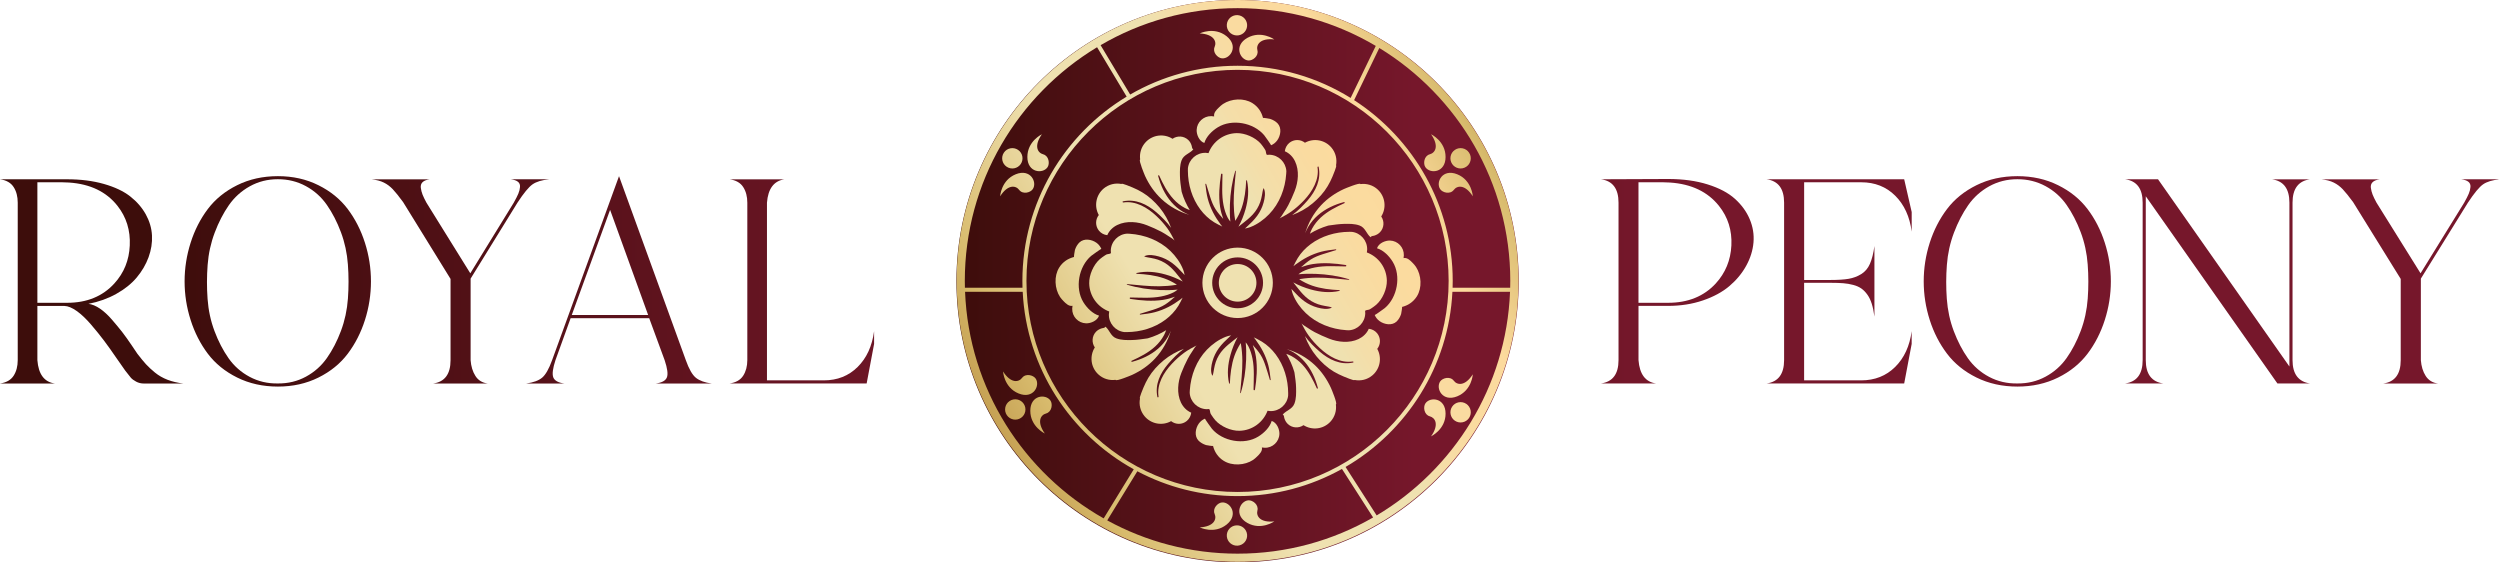 <svg width="369" height="83" viewBox="0 0 369 83" fill="none" xmlns="http://www.w3.org/2000/svg">
<g clip-path="url(#clip0_142_649)">
<path d="M182.666 83C159.746 83 141.167 64.419 141.167 41.499C141.167 18.58 159.746 0 182.666 0C205.586 0 224.165 18.58 224.165 41.499C224.167 64.419 205.586 83 182.666 83Z" fill="url(#paint0_linear_142_649)"/>
<path d="M175.331 25.198C175.34 27.231 175.943 29.285 177.17 30.92C177.729 31.665 178.416 32.317 179.209 32.807C179.605 33.052 180.01 33.244 180.414 33.441C180.318 33.328 180.226 33.215 180.149 33.11C179.738 32.557 179.358 31.962 179.043 31.348C178.713 30.706 178.454 30.034 178.267 29.337C178.079 28.638 178.005 27.91 177.913 27.194C177.904 27.118 178.009 27.087 178.032 27.165C178.215 27.805 178.417 28.437 178.62 29.07C178.819 29.695 179.057 30.325 179.413 30.878C179.742 31.388 180.143 31.861 180.552 32.312C180.344 31.737 180.178 31.153 180.086 30.546C179.847 28.956 179.98 27.307 180.228 25.728C180.248 25.597 180.44 25.595 180.438 25.734C180.426 27.256 180.296 28.779 180.593 30.287C180.718 30.92 180.907 31.552 181.207 32.126C181.318 32.34 181.457 32.527 181.6 32.707C181.598 32.697 181.598 32.687 181.597 32.678C181.516 31.846 181.503 31.009 181.535 30.174C181.598 28.498 181.841 26.836 182.329 25.231C182.345 25.184 182.421 25.195 182.416 25.245C182.273 26.832 182.075 28.42 182.093 30.016C182.103 30.826 182.165 31.631 182.299 32.431C182.308 32.486 182.323 32.539 182.332 32.594C182.716 31.989 183.041 31.347 183.271 30.684C183.712 29.408 183.875 28.007 183.934 26.664C183.938 26.596 184.04 26.583 184.055 26.652C184.371 28.074 184.23 29.465 183.845 30.863C183.592 31.778 183.243 32.644 182.794 33.46C182.984 33.311 183.173 33.163 183.363 33.016C183.899 32.6 184.432 32.175 184.895 31.676C185.395 31.137 185.777 30.499 186.018 29.804C186.132 29.477 186.2 29.143 186.267 28.804C186.331 28.479 186.365 28.135 186.474 27.825C186.485 27.796 186.531 27.785 186.546 27.817C186.835 28.441 186.68 29.258 186.506 29.894C186.315 30.598 185.989 31.268 185.558 31.855C185.118 32.455 184.582 32.976 184.033 33.477C183.939 33.562 183.846 33.648 183.752 33.733C184.027 33.684 184.295 33.62 184.548 33.521C185.594 33.11 186.549 32.423 187.326 31.618C188.865 30.019 189.704 27.831 189.847 25.633C189.852 25.581 189.864 25.315 189.866 25.263C189.794 23.946 188.716 22.878 187.373 22.837C187.24 22.833 187.108 22.842 186.977 22.86C186.889 22.714 186.858 22.556 186.837 22.381C186.817 22.219 186.724 22.079 186.634 21.945C186.464 21.694 186.293 21.441 186.094 21.212C185.273 20.277 183.759 19.623 182.524 19.65C180.612 19.693 179.007 20.914 178.376 22.603C178.244 22.577 178.11 22.56 177.971 22.556C176.628 22.516 175.486 23.515 175.337 24.828C175.332 24.879 175.329 25.147 175.331 25.198Z" fill="url(#paint1_linear_142_649)"/>
<path d="M177.761 21.101C178.04 20.148 178.912 19.298 179.756 18.785C181.831 17.509 185.02 18.089 186.589 19.952C186.691 20.069 187.615 21.374 187.615 21.439C187.974 21.293 188.29 21.036 188.517 20.721C189.03 20.009 189.206 18.887 188.576 18.213C188.276 17.897 187.872 17.678 187.461 17.546C187.373 17.517 186.414 17.363 186.42 17.406C186.31 16.981 186.141 16.577 185.891 16.21C185.62 15.814 185.268 15.478 184.857 15.22C183.596 14.428 181.742 14.538 180.51 15.353C180.29 15.499 180.099 15.683 179.908 15.866C179.549 16.203 179.101 16.658 179.212 17.186C179.074 17.171 178.934 17.15 178.795 17.142C177.636 17.113 176.662 18.03 176.625 19.187C176.604 19.906 177.029 20.867 177.761 21.101Z" fill="url(#paint2_linear_142_649)"/>
<path d="M190.134 58.035C190.125 56.002 189.522 53.948 188.294 52.313C187.735 51.568 187.049 50.916 186.255 50.426C185.859 50.181 185.454 49.989 185.051 49.792C185.147 49.905 185.238 50.018 185.316 50.123C185.727 50.676 186.106 51.271 186.421 51.885C186.752 52.527 187.01 53.199 187.198 53.896C187.385 54.595 187.46 55.323 187.551 56.039C187.56 56.115 187.455 56.145 187.432 56.068C187.25 55.428 187.047 54.796 186.844 54.163C186.645 53.538 186.407 52.908 186.051 52.355C185.722 51.845 185.323 51.371 184.912 50.921C185.121 51.496 185.287 52.08 185.378 52.687C185.617 54.277 185.485 55.926 185.236 57.505C185.217 57.636 185.025 57.638 185.026 57.499C185.038 55.977 185.168 54.454 184.871 52.946C184.746 52.313 184.557 51.681 184.257 51.106C184.146 50.893 184.008 50.706 183.864 50.526C183.866 50.535 183.866 50.546 183.867 50.555C183.948 51.387 183.962 52.224 183.93 53.059C183.866 54.735 183.624 56.397 183.135 58.002C183.121 58.049 183.044 58.038 183.048 57.988C183.191 56.401 183.389 54.813 183.371 53.217C183.362 52.407 183.298 51.602 183.165 50.802C183.156 50.747 183.141 50.694 183.132 50.639C182.748 51.244 182.424 51.886 182.194 52.549C181.752 53.825 181.589 55.226 181.53 56.569C181.527 56.637 181.425 56.65 181.41 56.581C181.093 55.159 181.235 53.768 181.62 52.37C181.873 51.455 182.221 50.589 182.67 49.773C182.48 49.922 182.291 50.069 182.101 50.217C181.565 50.633 181.032 51.058 180.569 51.557C180.07 52.096 179.687 52.734 179.447 53.429C179.333 53.756 179.264 54.09 179.197 54.429C179.133 54.754 179.1 55.098 178.99 55.408C178.979 55.437 178.934 55.448 178.918 55.416C178.629 54.792 178.784 53.975 178.958 53.339C179.15 52.635 179.476 51.965 179.907 51.378C180.347 50.778 180.883 50.257 181.431 49.756C181.525 49.671 181.618 49.585 181.713 49.5C181.437 49.549 181.169 49.613 180.916 49.712C179.872 50.123 178.915 50.81 178.139 51.615C176.599 53.214 175.76 55.402 175.617 57.6C175.612 57.651 175.6 57.918 175.599 57.97C175.67 59.287 176.748 60.355 178.091 60.396C178.224 60.4 178.356 60.391 178.487 60.373C178.576 60.519 178.606 60.677 178.627 60.852C178.646 61.014 178.74 61.154 178.83 61.288C179.001 61.539 179.171 61.792 179.371 62.02C180.191 62.955 181.705 63.61 182.94 63.583C184.853 63.54 186.458 62.319 187.088 60.63C187.221 60.656 187.355 60.673 187.493 60.677C188.836 60.717 189.978 59.718 190.128 58.405C190.132 58.355 190.135 58.087 190.134 58.035Z" fill="url(#paint3_linear_142_649)"/>
<path d="M176.698 50.948C176.69 50.948 176.683 50.948 176.683 50.948C176.675 50.956 176.668 50.956 176.662 50.963C176.677 50.956 176.69 50.948 176.698 50.948Z" fill="url(#paint4_linear_142_649)"/>
<path d="M202.404 45.518C202.656 45.347 202.908 45.177 203.137 44.977C204.072 44.157 204.727 42.644 204.699 41.408C204.657 39.495 203.435 37.89 201.747 37.26C201.772 37.127 201.791 36.993 201.794 36.855C201.833 35.512 200.833 34.37 199.522 34.22C199.47 34.219 199.202 34.216 199.152 34.217C197.119 34.226 195.065 34.829 193.429 36.057C192.684 36.616 192.033 37.302 191.542 38.096C191.297 38.492 191.105 38.897 190.909 39.3C191.022 39.204 191.134 39.113 191.239 39.035C191.792 38.624 192.387 38.245 193 37.93C193.642 37.599 194.314 37.34 195.013 37.153C195.712 36.966 196.44 36.891 197.155 36.8C197.231 36.791 197.262 36.896 197.184 36.919C196.545 37.101 195.913 37.304 195.279 37.507C194.656 37.708 194.024 37.944 193.472 38.3C192.962 38.629 192.486 39.028 192.037 39.439C192.613 39.23 193.196 39.064 193.804 38.973C195.393 38.734 197.041 38.866 198.622 39.114C198.753 39.134 198.756 39.326 198.616 39.325C197.093 39.312 195.57 39.183 194.063 39.48C193.429 39.605 192.797 39.794 192.223 40.094C192.01 40.205 191.823 40.343 191.643 40.487C191.652 40.485 191.663 40.485 191.672 40.483C192.503 40.403 193.341 40.389 194.175 40.421C195.852 40.485 197.513 40.727 199.118 41.216C199.165 41.23 199.155 41.307 199.105 41.303C197.518 41.16 195.929 40.962 194.334 40.98C193.523 40.989 192.718 41.053 191.918 41.185C191.864 41.195 191.81 41.21 191.756 41.219C192.36 41.603 193.003 41.927 193.665 42.157C194.941 42.599 196.342 42.762 197.685 42.821C197.754 42.824 197.766 42.926 197.697 42.941C196.275 43.258 194.885 43.116 193.487 42.731C192.572 42.478 191.705 42.13 190.889 41.68C191.038 41.871 191.186 42.06 191.334 42.25C191.749 42.786 192.174 43.319 192.674 43.782C193.213 44.281 193.851 44.662 194.545 44.904C194.873 45.018 195.206 45.087 195.546 45.154C195.87 45.218 196.214 45.251 196.525 45.361C196.554 45.372 196.564 45.417 196.533 45.433C195.908 45.722 195.092 45.567 194.455 45.393C193.752 45.201 193.082 44.875 192.494 44.444C191.894 44.004 191.373 43.468 190.872 42.92C190.787 42.826 190.702 42.733 190.616 42.638C190.665 42.914 190.729 43.182 190.828 43.435C191.239 44.481 191.926 45.436 192.732 46.212C194.331 47.752 196.519 48.591 198.716 48.734C198.766 48.739 199.034 48.751 199.086 48.752C200.403 48.682 201.471 47.603 201.512 46.26C201.517 46.127 201.507 45.995 201.489 45.864C201.635 45.775 201.794 45.745 201.969 45.724C202.129 45.701 202.27 45.608 202.404 45.518Z" fill="url(#paint5_linear_142_649)"/>
<path d="M192.637 34.43C192.77 34.094 192.923 33.771 193.106 33.462C193.481 32.831 193.964 32.259 194.521 31.776C195.628 30.815 196.962 30.2 198.371 29.826C198.466 29.804 198.524 29.943 198.436 29.987C197.204 30.544 195.951 31.175 194.953 32.099C194.433 32.583 194 33.133 193.664 33.748C193.531 33.99 193.437 34.24 193.341 34.496C194.154 33.998 195.057 33.587 196.032 33.3C196.091 33.293 196.149 33.279 196.201 33.272C196.927 33.17 197.644 33.066 198.378 33.045C199.141 33.029 199.954 33.016 200.681 33.287C201.53 33.61 201.663 34.475 202.293 35.017C202.433 34.797 202.616 34.848 202.835 34.782C203.166 34.68 203.458 34.519 203.7 34.261C204.309 33.616 204.354 32.649 203.869 31.951C204.661 30.712 204.485 29.041 203.371 27.992C202.653 27.317 201.707 27.054 200.805 27.171L200.798 27.156C200.659 26.937 198.605 27.794 198.371 27.896C197.102 28.482 195.958 29.267 194.998 30.287C193.855 31.505 193.093 32.927 192.637 34.43Z" fill="url(#paint6_linear_142_649)"/>
<path d="M171.009 37.844C171.712 38.036 172.383 38.362 172.97 38.793C173.57 39.233 174.091 39.769 174.592 40.318C174.677 40.412 174.763 40.505 174.848 40.599C174.799 40.324 174.735 40.056 174.636 39.803C174.225 38.758 173.538 37.802 172.733 37.025C171.134 35.486 168.946 34.647 166.748 34.504C166.698 34.499 166.43 34.487 166.378 34.485C165.061 34.555 163.993 35.635 163.952 36.978C163.948 37.111 163.957 37.243 163.975 37.374C163.829 37.462 163.671 37.493 163.495 37.514C163.334 37.534 163.194 37.627 163.06 37.717C162.809 37.887 162.556 38.058 162.328 38.257C161.393 39.078 160.738 40.59 160.765 41.827C160.808 43.739 162.029 45.344 163.718 45.975C163.692 46.107 163.674 46.241 163.671 46.38C163.631 47.723 164.631 48.865 165.943 49.014C165.994 49.016 166.262 49.019 166.313 49.017C168.346 49.008 170.4 48.405 172.035 47.178C172.78 46.619 173.432 45.932 173.922 45.139C174.167 44.743 174.359 44.338 174.556 43.934C174.443 44.03 174.33 44.121 174.225 44.199C173.672 44.61 173.077 44.989 172.463 45.305C171.821 45.635 171.149 45.894 170.452 46.081C169.753 46.269 169.025 46.343 168.309 46.435C168.233 46.444 168.202 46.339 168.28 46.316C168.92 46.133 169.552 45.931 170.185 45.728C170.808 45.527 171.44 45.291 171.993 44.935C172.503 44.606 172.976 44.207 173.427 43.796C172.852 44.004 172.268 44.17 171.661 44.262C170.071 44.501 168.423 44.368 166.843 44.12C166.712 44.1 166.71 43.908 166.849 43.91C168.371 43.922 169.894 44.051 171.402 43.755C172.035 43.63 172.667 43.441 173.241 43.141C173.455 43.03 173.642 42.891 173.822 42.748C173.812 42.749 173.802 42.749 173.793 42.751C172.961 42.832 172.124 42.845 171.289 42.813C169.613 42.749 167.951 42.507 166.346 42.019C166.299 42.005 166.31 41.927 166.36 41.932C167.947 42.075 169.535 42.273 171.131 42.255C171.941 42.245 172.746 42.181 173.546 42.049C173.601 42.04 173.654 42.025 173.709 42.016C173.104 41.632 172.462 41.307 171.799 41.077C170.523 40.636 169.122 40.473 167.779 40.413C167.711 40.41 167.698 40.308 167.767 40.293C169.189 39.976 170.58 40.118 171.977 40.503C172.893 40.756 173.759 41.105 174.575 41.554C174.426 41.364 174.278 41.175 174.131 40.984C173.715 40.449 173.29 39.916 172.791 39.453C172.252 38.953 171.614 38.572 170.919 38.33C170.592 38.216 170.258 38.148 169.919 38.081C169.594 38.017 169.25 37.983 168.939 37.873C168.911 37.863 168.9 37.817 168.932 37.802C169.556 37.516 170.372 37.669 171.009 37.844Z" fill="url(#paint7_linear_142_649)"/>
<path d="M162.218 46.587C161.265 46.308 160.415 45.436 159.902 44.6C158.626 42.518 159.206 39.328 161.068 37.759C161.185 37.663 162.49 36.733 162.556 36.733C162.402 36.373 162.152 36.058 161.837 35.831C161.118 35.318 160.004 35.142 159.329 35.78C159.014 36.074 158.795 36.475 158.662 36.887C158.633 36.975 158.479 37.942 158.524 37.928C158.099 38.045 157.695 38.207 157.328 38.457C156.932 38.728 156.588 39.08 156.338 39.491C155.546 40.752 155.656 42.606 156.463 43.838C156.609 44.057 156.794 44.255 156.976 44.447C157.32 44.799 157.776 45.247 158.303 45.137C158.287 45.277 158.266 45.416 158.259 45.554C158.222 46.721 159.139 47.688 160.304 47.724C161.022 47.744 161.983 47.319 162.218 46.587Z" fill="url(#paint8_linear_142_649)"/>
<path d="M182.674 36.549C179.803 36.549 177.476 38.875 177.476 41.746C177.476 44.616 179.803 46.943 182.674 46.943C185.544 46.943 187.871 44.616 187.871 41.746C187.871 38.875 185.544 36.549 182.674 36.549ZM182.674 45.497C180.601 45.497 178.921 43.817 178.921 41.744C178.921 39.672 180.601 37.992 182.674 37.992C184.746 37.992 186.426 39.672 186.426 41.744C186.426 43.817 184.746 45.497 182.674 45.497Z" fill="url(#paint9_linear_142_649)"/>
<path d="M182.674 44.522C184.207 44.522 185.45 43.279 185.45 41.746C185.45 40.213 184.207 38.97 182.674 38.97C181.14 38.97 179.898 40.213 179.898 41.746C179.898 43.279 181.14 44.522 182.674 44.522Z" fill="url(#paint10_linear_142_649)"/>
<path d="M182.666 0C159.806 0 141.205 18.601 141.205 41.461C141.205 64.321 159.806 82.922 182.666 82.922C205.526 82.922 224.127 64.321 224.127 41.461C224.127 18.601 205.528 0 182.666 0ZM222.918 41.461C222.918 41.798 222.91 42.128 222.903 42.466V42.468H214.406V42.466C214.413 42.128 214.421 41.799 214.421 41.461C214.421 30.287 208.614 20.441 199.867 14.78L203.585 7.083C215.168 14.157 222.918 26.923 222.918 41.461ZM182.666 72.615C165.487 72.615 151.505 58.64 151.505 41.461C151.505 24.282 165.487 10.308 182.666 10.308C199.845 10.308 213.819 24.282 213.819 41.461C213.819 58.64 199.845 72.615 182.666 72.615ZM182.666 1.203C190.1 1.203 197.081 3.234 203.064 6.775L199.353 14.457C194.5 11.444 188.781 9.706 182.666 9.706C176.896 9.706 171.486 11.254 166.815 13.952C166.814 13.952 166.814 13.953 166.812 13.953L162.446 6.664H162.454C168.399 3.189 175.299 1.203 182.666 1.203ZM161.925 6.973C161.927 6.973 161.927 6.971 161.929 6.971L166.294 14.261C157.078 19.825 150.905 29.937 150.905 41.461C150.905 41.798 150.913 42.128 150.92 42.466V42.468H142.421V42.466C142.414 42.128 142.406 41.799 142.406 41.461C142.408 26.848 150.238 14.027 161.925 6.973ZM142.444 43.069H150.949C151.513 54.346 157.995 64.091 167.345 69.266L162.902 76.514C151.118 69.846 143.009 57.416 142.444 43.069ZM163.427 76.81L167.872 69.56C172.293 71.897 177.327 73.224 182.666 73.224C188.256 73.224 193.508 71.763 198.075 69.216L202.671 76.379C196.773 79.772 189.945 81.721 182.666 81.721C175.699 81.721 169.147 79.935 163.427 76.81ZM203.195 76.077L198.604 68.922C207.618 63.665 213.825 54.097 214.377 43.069H222.881C222.329 57.103 214.561 69.308 203.195 76.077Z" fill="url(#paint11_linear_142_649)"/>
<path d="M187.703 62.13C187.425 63.083 186.552 63.933 185.708 64.446C183.633 65.722 180.444 65.15 178.876 63.28C178.774 63.163 177.849 61.858 177.849 61.792C177.49 61.946 177.175 62.196 176.948 62.511C176.435 63.23 176.258 64.35 176.89 65.025C177.19 65.34 177.594 65.553 178.005 65.692C178.093 65.721 179.052 65.868 179.046 65.824C179.156 66.249 179.325 66.653 179.575 67.02C179.846 67.416 180.197 67.76 180.609 68.01C181.862 68.802 183.724 68.699 184.956 67.885C185.176 67.739 185.367 67.554 185.558 67.372C185.917 67.027 186.365 66.572 186.254 66.045C186.392 66.067 186.532 66.082 186.671 66.089C187.83 66.126 188.804 65.209 188.841 64.044C188.862 63.325 188.437 62.365 187.703 62.13Z" fill="url(#paint12_linear_142_649)"/>
<path d="M174.309 59.416C173.671 58.067 173.832 56.382 174.374 55.025C174.653 54.329 174.961 53.618 175.312 52.957C175.51 52.582 175.73 52.224 175.972 51.871C176.074 51.725 176.397 51.152 176.61 50.991C175.987 51.314 175.378 51.636 174.813 52.046C174.146 52.53 173.523 53.095 172.966 53.695C171.77 54.971 170.715 56.717 171.001 58.542C171.017 58.652 170.855 58.704 170.832 58.594C170.444 56.732 171.25 55.06 172.453 53.666C173.106 52.911 173.882 52.112 174.747 51.481C173.677 51.885 172.651 52.442 171.726 53.211C170.861 53.93 170.077 54.787 169.497 55.756C169.226 56.217 168.984 56.701 168.778 57.199C168.713 57.353 168.132 58.724 168.25 58.812L168.265 58.819C168.088 59.713 168.301 60.674 168.932 61.43C169.906 62.602 171.565 62.881 172.855 62.162C173.522 62.691 174.49 62.704 175.171 62.133C175.551 61.818 175.772 61.37 175.824 60.909C175.151 60.627 174.624 60.07 174.309 59.416Z" fill="url(#paint13_linear_142_649)"/>
<path d="M196.45 57.262C195.864 55.993 195.08 54.842 194.06 53.881C192.843 52.737 191.421 51.975 189.925 51.527C190.256 51.659 190.577 51.813 190.886 51.988C191.524 52.363 192.089 52.846 192.572 53.403C193.533 54.51 194.148 55.852 194.522 57.26C194.551 57.349 194.405 57.406 194.361 57.32C193.811 56.088 193.173 54.834 192.249 53.837C191.772 53.316 191.215 52.884 190.6 52.547C190.358 52.415 190.108 52.32 189.852 52.224C190.35 53.038 190.761 53.947 191.047 54.915C191.055 54.973 191.069 55.032 191.076 55.084C191.178 55.81 191.29 56.528 191.303 57.262C191.318 58.025 191.332 58.838 191.061 59.564C190.738 60.415 189.873 60.554 189.331 61.184C189.551 61.317 189.5 61.5 189.566 61.721C189.668 62.051 189.829 62.343 190.087 62.585C190.732 63.194 191.699 63.239 192.397 62.754C193.644 63.546 195.307 63.37 196.356 62.257C197.03 61.538 197.294 60.592 197.177 59.691L197.192 59.683C197.411 59.541 196.552 57.489 196.45 57.262Z" fill="url(#paint14_linear_142_649)"/>
<path d="M203.254 49.174C202.931 48.793 202.491 48.573 202.03 48.529C201.744 49.203 201.186 49.724 200.534 50.039C199.178 50.685 197.5 50.516 196.143 49.974C195.447 49.695 194.736 49.387 194.067 49.036C193.7 48.838 193.335 48.618 192.989 48.376C192.843 48.274 192.27 47.951 192.101 47.738C192.424 48.353 192.753 48.97 193.164 49.535C193.648 50.202 194.206 50.825 194.813 51.39C196.089 52.585 197.835 53.633 199.66 53.354C199.77 53.333 199.822 53.494 199.712 53.516C197.85 53.904 196.172 53.098 194.778 51.895C194.031 51.25 193.231 50.473 192.601 49.6C192.997 50.671 193.562 51.697 194.331 52.622C195.049 53.487 195.899 54.271 196.868 54.851C197.329 55.122 197.821 55.364 198.319 55.57C198.473 55.635 199.843 56.215 199.924 56.098L199.939 56.083C200.833 56.26 201.794 56.047 202.549 55.416C203.722 54.441 204 52.785 203.282 51.493C203.811 50.825 203.819 49.856 203.254 49.174Z" fill="url(#paint15_linear_142_649)"/>
<path d="M203.247 36.645C204.2 36.923 205.05 37.796 205.563 38.639C206.839 40.721 206.259 43.904 204.398 45.472C204.28 45.574 202.975 46.499 202.91 46.499C203.064 46.866 203.314 47.173 203.629 47.4C204.347 47.913 205.462 48.09 206.137 47.458C206.452 47.158 206.671 46.754 206.804 46.351C206.833 46.255 206.987 45.296 206.944 45.302C207.369 45.192 207.772 45.031 208.139 44.773C208.535 44.502 208.872 44.15 209.129 43.747C209.921 42.486 209.811 40.624 208.997 39.392C208.856 39.172 208.674 38.98 208.491 38.79C208.147 38.431 207.692 37.983 207.165 38.094C207.18 37.954 207.201 37.816 207.209 37.683C207.238 36.517 206.329 35.542 205.164 35.505C204.442 35.486 203.481 35.911 203.247 36.645Z" fill="url(#paint16_linear_142_649)"/>
<path d="M191.149 23.814C191.795 25.17 191.634 26.848 191.09 28.205C190.811 28.901 190.504 29.612 190.152 30.281C189.954 30.655 189.735 31.013 189.493 31.359C189.391 31.513 189.075 32.07 188.862 32.239C189.477 31.916 190.087 31.593 190.651 31.184C191.318 30.7 191.935 30.142 192.499 29.542C193.694 28.259 194.749 26.515 194.463 24.689C194.448 24.587 194.609 24.528 194.632 24.637C195.02 26.5 194.215 28.179 193.012 29.571C192.359 30.319 191.582 31.118 190.717 31.749C191.787 31.353 192.814 30.788 193.738 30.019C194.603 29.3 195.387 28.45 195.96 27.482C196.239 27.02 196.481 26.529 196.686 26.037C196.752 25.875 197.332 24.505 197.215 24.424L197.199 24.409C197.369 23.515 197.163 22.554 196.533 21.799C195.558 20.626 193.9 20.354 192.61 21.066C191.943 20.538 190.974 20.532 190.294 21.095C189.913 21.418 189.692 21.866 189.64 22.327C190.313 22.604 190.842 23.162 191.149 23.814Z" fill="url(#paint17_linear_142_649)"/>
<path d="M169.014 25.977C169.6 27.246 170.385 28.39 171.405 29.35C172.622 30.494 174.044 31.265 175.539 31.711C175.209 31.578 174.888 31.424 174.578 31.242C173.94 30.867 173.375 30.384 172.893 29.827C171.932 28.72 171.317 27.386 170.942 25.977C170.913 25.881 171.059 25.824 171.096 25.912C171.653 27.144 172.291 28.397 173.214 29.395C173.691 29.915 174.248 30.355 174.863 30.684C175.105 30.817 175.355 30.919 175.611 31.007C175.113 30.194 174.702 29.291 174.415 28.316C174.408 28.257 174.394 28.207 174.387 28.147C174.284 27.421 174.173 26.704 174.16 25.97C174.144 25.207 174.131 24.394 174.402 23.667C174.717 22.818 175.59 22.685 176.132 22.055C175.912 21.916 175.963 21.732 175.89 21.513C175.794 21.182 175.634 20.89 175.376 20.648C174.731 20.046 173.764 19.994 173.066 20.486C171.819 19.694 170.156 19.863 169.107 20.978C168.432 21.697 168.169 22.642 168.286 23.544L168.271 23.559C168.055 23.689 168.912 25.741 169.014 25.977Z" fill="url(#paint18_linear_142_649)"/>
<path d="M162.21 34.056C162.533 34.444 162.973 34.665 163.435 34.709C163.721 34.035 164.278 33.506 164.93 33.199C166.279 32.553 167.965 32.714 169.322 33.258C170.018 33.536 170.729 33.844 171.397 34.196C171.764 34.401 172.13 34.613 172.475 34.855C172.622 34.965 173.194 35.28 173.363 35.501C173.04 34.886 172.71 34.269 172.3 33.698C171.816 33.031 171.259 32.414 170.651 31.851C169.375 30.655 167.63 29.6 165.804 29.886C165.694 29.902 165.643 29.74 165.752 29.717C167.615 29.329 169.293 30.135 170.686 31.338C171.434 31.991 172.233 32.767 172.864 33.633C172.46 32.57 171.903 31.543 171.134 30.611C170.415 29.754 169.558 28.962 168.597 28.39C168.135 28.111 167.644 27.869 167.146 27.663C166.992 27.598 165.621 27.017 165.533 27.135L165.525 27.156C164.631 26.979 163.671 27.193 162.915 27.815C161.743 28.798 161.464 30.454 162.183 31.738C161.653 32.407 161.647 33.375 162.21 34.056Z" fill="url(#paint19_linear_142_649)"/>
<path d="M172.827 48.809C172.695 49.139 172.541 49.462 172.358 49.77C171.984 50.408 171.501 50.973 170.943 51.455C169.836 52.416 168.495 53.031 167.094 53.406C166.998 53.435 166.94 53.289 167.028 53.252C168.26 52.695 169.514 52.057 170.511 51.134C171.032 50.657 171.464 50.108 171.801 49.485C171.933 49.243 172.028 48.993 172.124 48.737C171.31 49.243 170.407 49.646 169.433 49.932C169.375 49.948 169.316 49.954 169.264 49.961C168.537 50.063 167.819 50.175 167.086 50.188C166.323 50.204 165.51 50.217 164.784 49.946C163.933 49.631 163.802 48.758 163.171 48.216C163.031 48.436 162.848 48.393 162.629 48.458C162.299 48.56 162.006 48.716 161.764 48.972C161.155 49.617 161.112 50.584 161.595 51.282C160.803 52.529 160.98 54.199 162.093 55.241C162.812 55.916 163.757 56.187 164.659 56.062L164.666 56.077C164.807 56.296 166.859 55.439 167.094 55.337C168.362 54.751 169.506 53.966 170.467 52.946C171.61 51.726 172.372 50.304 172.827 48.809Z" fill="url(#paint20_linear_142_649)"/>
<path d="M148.583 24.611C149.271 25.074 150.205 24.892 150.667 24.205C151.13 23.517 150.949 22.583 150.261 22.12C149.573 21.657 148.639 21.838 148.176 22.527C147.713 23.215 147.894 24.148 148.583 24.611Z" fill="url(#paint21_linear_142_649)"/>
<path d="M154.619 24.678C154.974 24.155 154.823 23.002 153.966 22.773C153.157 22.557 152.559 21.548 153.786 19.815C153.786 19.815 151.637 20.829 151.639 23.172C151.641 25.516 153.923 25.705 154.619 24.678Z" fill="url(#paint22_linear_142_649)"/>
<path d="M150.428 28.027C150.963 28.735 152.088 28.441 152.44 27.914C153.13 26.885 152.094 24.841 149.923 25.722C147.751 26.602 147.62 28.974 147.62 28.974C148.764 27.185 149.924 27.359 150.428 28.027Z" fill="url(#paint23_linear_142_649)"/>
<path d="M216.423 24.611C217.112 24.148 217.294 23.215 216.83 22.527C216.367 21.838 215.434 21.656 214.745 22.12C214.057 22.583 213.874 23.517 214.339 24.205C214.802 24.892 215.735 25.074 216.423 24.611Z" fill="url(#paint24_linear_142_649)"/>
<path d="M213.367 23.171C213.369 20.827 211.22 19.813 211.22 19.813C212.447 21.548 211.85 22.557 211.04 22.772C210.183 23 210.032 24.153 210.388 24.677C211.083 25.705 213.365 25.515 213.367 23.171Z" fill="url(#paint25_linear_142_649)"/>
<path d="M212.568 27.916C212.919 28.441 214.045 28.737 214.579 28.029C215.083 27.36 216.244 27.186 217.389 28.976C217.389 28.976 217.258 26.603 215.086 25.723C212.913 24.843 211.878 26.885 212.568 27.916Z" fill="url(#paint26_linear_142_649)"/>
<path d="M149.015 59.191C148.327 59.654 148.144 60.587 148.609 61.276C149.072 61.964 150.005 62.147 150.693 61.682C151.382 61.219 151.564 60.286 151.1 59.598C150.635 58.909 149.702 58.728 149.015 59.191Z" fill="url(#paint27_linear_142_649)"/>
<path d="M152.071 60.632C152.07 62.975 154.219 63.989 154.219 63.989C152.991 62.255 153.588 61.245 154.398 61.031C155.256 60.802 155.406 59.65 155.05 59.126C154.354 58.098 152.073 58.288 152.071 60.632Z" fill="url(#paint28_linear_142_649)"/>
<path d="M152.871 55.887C152.519 55.361 151.394 55.066 150.859 55.774C150.355 56.442 149.195 56.616 148.05 54.827C148.05 54.827 148.181 57.199 150.352 58.079C152.525 58.96 153.559 56.916 152.871 55.887Z" fill="url(#paint29_linear_142_649)"/>
<path d="M216.423 59.61C215.735 59.147 214.801 59.328 214.339 60.016C213.876 60.705 214.057 61.638 214.745 62.101C215.433 62.564 216.367 62.383 216.83 61.695C217.294 61.006 217.112 60.073 216.423 59.61Z" fill="url(#paint30_linear_142_649)"/>
<path d="M210.388 59.543C210.034 60.067 210.184 61.219 211.04 61.448C211.849 61.664 212.447 62.674 211.22 64.407C211.22 64.407 213.369 63.392 213.367 61.049C213.366 58.707 211.083 58.517 210.388 59.543Z" fill="url(#paint31_linear_142_649)"/>
<path d="M217.387 55.247C216.242 57.036 215.082 56.863 214.578 56.194C214.043 55.486 212.918 55.78 212.566 56.307C211.878 57.336 212.912 59.38 215.083 58.5C217.256 57.618 217.387 55.247 217.387 55.247Z" fill="url(#paint32_linear_142_649)"/>
<path d="M182.456 77.545C181.629 77.612 181.012 78.336 181.079 79.163C181.146 79.989 181.87 80.606 182.696 80.539C183.523 80.472 184.14 79.749 184.073 78.922C184.006 78.097 183.283 77.48 182.456 77.545Z" fill="url(#paint33_linear_142_649)"/>
<path d="M180.365 74.16C179.735 74.209 178.926 75.045 179.281 75.858C179.617 76.626 179.199 77.722 177.079 77.842C177.079 77.842 179.211 78.891 181.043 77.43C182.873 75.968 181.6 74.066 180.365 74.16Z" fill="url(#paint34_linear_142_649)"/>
<path d="M185.594 75.351C185.815 74.492 184.883 73.796 184.253 73.848C183.018 73.951 182.064 76.033 184.107 77.184C186.149 78.334 188.086 76.959 188.086 76.959C185.973 77.177 185.386 76.161 185.594 75.351Z" fill="url(#paint35_linear_142_649)"/>
<path d="M182.456 5.229C181.629 5.162 181.012 4.439 181.079 3.612C181.146 2.785 181.87 2.168 182.696 2.235C183.523 2.302 184.14 3.026 184.073 3.853C184.006 4.68 183.283 5.296 182.456 5.229Z" fill="url(#paint36_linear_142_649)"/>
<path d="M180.365 8.614C179.735 8.566 178.926 7.73 179.281 6.917C179.617 6.149 179.199 5.053 177.079 4.932C177.079 4.932 179.211 3.883 181.043 5.345C182.873 6.807 181.6 8.71 180.365 8.614Z" fill="url(#paint37_linear_142_649)"/>
<path d="M185.594 7.425C185.815 8.284 184.883 8.98 184.253 8.928C183.018 8.825 182.064 6.743 184.107 5.592C186.149 4.442 188.086 5.817 188.086 5.817C185.973 5.598 185.386 6.613 185.594 7.425Z" fill="url(#paint38_linear_142_649)"/>
</g>
<g clip-path="url(#clip1_142_649)">
<path d="M22.871 54.989C22.325 54.541 21.879 54.126 21.533 53.745C21.188 53.364 20.767 52.853 20.275 52.212C20.221 52.132 19.933 51.709 19.417 50.938C18.896 50.172 18.438 49.526 18.038 49.011C17.637 48.496 17.137 47.893 16.538 47.197C15.938 46.502 15.342 45.953 14.75 45.551C14.158 45.149 13.592 44.914 13.058 44.847C14.562 44.554 15.933 44.064 17.167 43.373C18.4 42.685 19.404 41.881 20.175 40.964C20.946 40.046 21.529 39.053 21.925 37.977C22.317 36.9 22.488 35.828 22.433 34.76C22.379 33.691 22.075 32.652 21.525 31.651C20.971 30.65 20.204 29.762 19.225 28.995C18.246 28.224 16.95 27.613 15.338 27.152C13.725 26.691 11.904 26.461 9.879 26.461H0C0.933 26.595 1.604 26.976 2.008 27.605C2.417 28.233 2.617 29.004 2.617 29.913V53.154C2.617 54.063 2.413 54.834 2.008 55.463C1.6 56.091 0.933 56.472 0 56.606H8.096C6.537 56.393 5.675 55.24 5.517 53.158V45.157H9.496C10.029 45.17 10.637 45.417 11.317 45.899C11.996 46.38 12.704 47.051 13.438 47.905C14.171 48.76 14.812 49.556 15.367 50.293C15.921 51.03 16.529 51.885 17.196 52.861C17.863 53.837 18.288 54.445 18.475 54.688C18.85 55.182 19.125 55.534 19.304 55.739C19.483 55.949 19.746 56.145 20.096 56.33C20.442 56.518 20.829 56.61 21.254 56.61H27.071C26.204 56.506 25.425 56.321 24.733 56.057C24.038 55.789 23.421 55.437 22.871 54.989ZM9.917 44.692H5.517V26.905H9.175C9.521 26.905 9.863 26.917 10.196 26.943C13.317 27.156 15.696 28.3 17.333 30.373C18.654 32.045 19.258 33.997 19.154 36.23C19.062 38.408 18.3 40.281 16.875 41.843C15.142 43.741 12.821 44.692 9.917 44.692Z" fill="url(#paint39_linear_142_649)"/>
<path d="M54.754 41.533C54.754 39.59 54.458 37.688 53.863 35.828C53.271 33.968 52.421 32.313 51.325 30.855C50.225 29.397 48.783 28.224 46.996 27.336C45.208 26.444 43.217 26 41.021 26C38.808 26 36.804 26.444 35.013 27.332C33.221 28.22 31.775 29.393 30.675 30.851C29.575 32.309 28.729 33.968 28.138 35.824C27.546 37.684 27.246 39.586 27.246 41.529C27.246 43.473 27.542 45.375 28.138 47.235C28.729 49.095 29.579 50.75 30.675 52.208C31.775 53.665 33.221 54.838 35.013 55.727C36.804 56.615 38.808 57.059 41.021 57.059C43.221 57.059 45.213 56.615 47 55.727C48.788 54.838 50.229 53.665 51.329 52.208C52.429 50.75 53.275 49.091 53.867 47.235C54.458 45.379 54.754 43.477 54.754 41.533ZM51.354 44.068C51.233 45.739 50.892 47.331 50.325 48.84C49.758 50.352 49.067 51.684 48.254 52.84C47.442 53.996 46.408 54.918 45.154 55.597C43.9 56.279 42.521 56.61 41.017 56.598C39.508 56.623 38.125 56.3 36.858 55.626C35.592 54.952 34.55 54.034 33.738 52.878C32.925 51.722 32.233 50.389 31.667 48.886C31.1 47.382 30.758 45.794 30.638 44.122C30.517 42.451 30.521 40.779 30.646 39.108C30.771 37.437 31.121 35.845 31.696 34.324C32.271 32.807 32.963 31.463 33.775 30.294C34.588 29.125 35.621 28.191 36.875 27.495C38.129 26.8 39.508 26.452 41.013 26.452C42.517 26.452 43.9 26.792 45.15 27.475C46.404 28.157 47.438 29.083 48.25 30.252C49.063 31.421 49.754 32.761 50.321 34.274C50.888 35.786 51.229 37.374 51.35 39.045C51.475 40.725 51.475 42.397 51.354 44.068Z" fill="url(#paint40_linear_142_649)"/>
<path d="M78.596 27.215C79.154 26.821 79.983 26.57 81.075 26.461H75.396C75.875 26.528 76.229 26.649 76.454 26.834C76.679 27.014 76.779 27.269 76.754 27.596C76.729 27.923 76.646 28.254 76.504 28.589C76.362 28.924 76.142 29.364 75.833 29.913L69.417 40.34L62.942 29.913C62.688 29.444 62.5 29.05 62.371 28.731C62.246 28.409 62.158 28.078 62.112 27.73C62.067 27.382 62.154 27.102 62.371 26.888C62.592 26.674 62.946 26.532 63.442 26.465H54.825C55.558 26.545 56.167 26.704 56.654 26.947C57.142 27.186 57.579 27.517 57.975 27.931C58.367 28.346 58.879 28.983 59.504 29.837L66.5 41.169V53.163C66.5 55.224 65.642 56.372 63.921 56.61H72C71.188 56.506 70.575 56.129 70.171 55.488C69.763 54.847 69.529 54.072 69.463 53.163V41.123L76.379 29.913C77.296 28.505 78.037 27.609 78.596 27.215Z" fill="url(#paint41_linear_142_649)"/>
<path d="M101.225 53.154C95.758 38.086 92.475 29.037 91.367 26L81.492 53.154C81.025 54.453 80.533 55.312 80.021 55.743C79.508 56.17 78.725 56.46 77.671 56.606H83.287C82.396 56.485 81.854 56.183 81.667 55.706C81.479 55.224 81.588 54.373 81.987 53.158L84.225 46.963H95.821L98.1 53.158C98.513 54.39 98.625 55.24 98.429 55.714C98.237 56.187 97.692 56.485 96.8 56.606H105.038C104.038 56.472 103.267 56.196 102.729 55.773C102.196 55.349 101.692 54.478 101.225 53.154ZM84.392 46.498L90.05 30.977L95.667 46.498H84.392Z" fill="url(#paint42_linear_142_649)"/>
<path d="M109.692 55.458C109.283 56.087 108.617 56.468 107.683 56.602H127.917L129.017 50.767V48.881C128.725 51.089 127.913 52.849 126.588 54.164C125.263 55.479 123.6 56.141 121.6 56.141H113.204V29.913C113.363 27.856 114.225 26.704 115.783 26.465H107.688C108.621 26.599 109.292 26.98 109.696 27.609C110.104 28.237 110.304 29.008 110.304 29.917V53.158C110.3 54.063 110.096 54.83 109.692 55.458Z" fill="url(#paint43_linear_142_649)"/>
</g>
<g clip-path="url(#clip2_142_649)">
<path d="M257.74 39.225C258.355 38.111 258.715 36.963 258.815 35.786C258.916 34.609 258.727 33.465 258.255 32.347C257.782 31.228 257.054 30.231 256.075 29.347C255.096 28.463 253.757 27.755 252.059 27.223C250.361 26.687 248.411 26.419 246.219 26.419C245.056 26.419 243.404 26.427 241.262 26.44C239.12 26.453 237.468 26.461 236.305 26.461C238.032 26.7 238.894 27.852 238.894 29.909V53.15C238.894 55.211 238.032 56.359 236.305 56.598H244.433C242.868 56.384 242.002 55.232 241.843 53.15V45.149H246.219C248.068 45.149 249.775 44.881 251.348 44.344C252.921 43.808 254.226 43.1 255.263 42.221C256.297 41.341 257.125 40.344 257.74 39.225ZM246.215 44.692H241.839V26.905H245.475C245.822 26.905 246.165 26.918 246.499 26.943C249.645 27.156 252.047 28.3 253.707 30.373C255.046 32.045 255.661 33.997 255.552 36.23C255.443 38.408 254.674 40.281 253.243 41.843C251.49 43.741 249.147 44.692 246.215 44.692Z" fill="url(#paint44_linear_142_649)"/>
<path d="M260.744 56.602H281.058L282.162 50.767V48.881C281.869 51.089 281.054 52.849 279.723 54.164C278.393 55.479 276.724 56.141 274.716 56.141H266.287V41.743H270.202C270.926 41.743 271.541 41.764 272.047 41.802C272.557 41.839 273.051 41.927 273.532 42.053C274.013 42.179 274.415 42.359 274.737 42.585C275.059 42.811 275.352 43.113 275.62 43.486C275.887 43.858 276.105 44.311 276.272 44.839C276.439 45.367 276.569 45.999 276.665 46.732V36.31C276.519 37.395 276.297 38.27 276.004 38.936C275.712 39.606 275.281 40.113 274.712 40.461C274.143 40.809 273.524 41.039 272.854 41.152C272.185 41.265 271.302 41.324 270.206 41.324H266.291V26.905H274.72C276.728 26.905 278.397 27.562 279.728 28.882C281.058 30.198 281.874 31.965 282.166 34.186V31.299L281.058 26.461H260.744C262.471 26.7 263.333 27.852 263.333 29.909V53.15C263.333 55.211 262.467 56.363 260.744 56.602Z" fill="url(#paint45_linear_142_649)"/>
<path d="M310.667 35.828C310.073 33.968 309.224 32.313 308.12 30.855C307.015 29.397 305.568 28.224 303.773 27.336C301.979 26.444 299.979 26 297.77 26C295.549 26 293.537 26.444 291.738 27.332C289.939 28.22 288.487 29.393 287.383 30.851C286.279 32.309 285.429 33.968 284.831 35.824C284.237 37.684 283.94 39.586 283.94 41.529C283.94 43.473 284.237 45.375 284.831 47.235C285.425 49.095 286.279 50.75 287.383 52.208C288.487 53.665 289.939 54.838 291.738 55.727C293.537 56.615 295.549 57.059 297.77 57.059C299.979 57.059 301.979 56.615 303.773 55.727C305.568 54.838 307.015 53.665 308.12 52.208C309.224 50.75 310.073 49.091 310.667 47.235C311.261 45.375 311.563 43.473 311.563 41.529C311.563 39.586 311.261 37.684 310.667 35.828ZM308.149 44.068C308.028 45.739 307.685 47.331 307.116 48.84C306.547 50.352 305.852 51.684 305.037 52.84C304.221 53.996 303.183 54.918 301.924 55.597C300.665 56.279 299.28 56.61 297.77 56.598C296.256 56.623 294.867 56.3 293.595 55.626C292.323 54.952 291.282 54.034 290.462 52.878C289.646 51.722 288.952 50.389 288.383 48.886C287.814 47.382 287.471 45.794 287.35 44.122C287.228 42.451 287.232 40.779 287.358 39.108C287.483 37.437 287.835 35.845 288.412 34.324C288.989 32.807 289.684 31.463 290.5 30.294C291.315 29.125 292.353 28.191 293.612 27.495C294.871 26.8 296.256 26.452 297.766 26.452C299.276 26.452 300.661 26.792 301.92 27.475C303.179 28.157 304.217 29.083 305.032 30.252C305.848 31.421 306.543 32.761 307.112 34.274C307.68 35.786 308.023 37.374 308.145 39.045C308.27 40.725 308.27 42.397 308.149 44.068Z" fill="url(#paint46_linear_142_649)"/>
<path d="M316.716 53.154V28.97L336.148 56.602H340.967C339.239 56.346 338.378 55.199 338.378 53.154V29.913C338.378 27.856 339.239 26.704 340.967 26.465H335.328C337.056 26.704 337.917 27.856 337.917 29.913V54.097L318.524 26.461H313.667C315.394 26.7 316.256 27.852 316.256 29.909V53.15C316.256 55.211 315.394 56.359 313.667 56.598H319.306C317.578 56.363 316.716 55.211 316.716 53.154Z" fill="url(#paint47_linear_142_649)"/>
<path d="M363.277 26.461C363.758 26.528 364.113 26.649 364.339 26.834C364.565 27.014 364.665 27.269 364.64 27.596C364.615 27.923 364.532 28.254 364.389 28.589C364.247 28.924 364.025 29.364 363.716 29.913L357.274 40.34L350.773 29.913C350.518 29.444 350.329 29.05 350.2 28.731C350.074 28.409 349.986 28.078 349.94 27.73C349.894 27.382 349.982 27.102 350.2 26.888C350.421 26.674 350.777 26.532 351.275 26.465H342.624C343.36 26.545 343.971 26.704 344.46 26.947C344.95 27.186 345.389 27.517 345.786 27.931C346.179 28.346 346.694 28.983 347.321 29.837L354.345 41.169V53.163C354.345 55.224 353.483 56.372 351.756 56.61H359.867C359.051 56.506 358.441 56.129 358.031 55.488C357.621 54.847 357.387 54.072 357.32 53.163V41.123L364.264 29.913C365.188 28.509 365.929 27.609 366.494 27.215C367.054 26.821 367.887 26.57 368.983 26.461H363.277Z" fill="url(#paint48_linear_142_649)"/>
</g>
<defs>
<linearGradient id="paint0_linear_142_649" x1="141.167" y1="41.5" x2="224.166" y2="41.5" gradientUnits="userSpaceOnUse">
<stop stop-color="#3D0D0B"/>
<stop offset="0.816" stop-color="#76172B"/>
<stop offset="1" stop-color="#76172B"/>
</linearGradient>
<linearGradient id="paint1_linear_142_649" x1="112.559" y1="67.304" x2="223.069" y2="3.473" gradientUnits="userSpaceOnUse">
<stop stop-color="#F7ECB6"/>
<stop offset="0.145" stop-color="#A9782C"/>
<stop offset="0.318" stop-color="#D8BB6D"/>
<stop offset="0.477" stop-color="#EFE1B0"/>
<stop offset="0.496" stop-color="#EFE1B0"/>
<stop offset="0.639" stop-color="#EFE1B0"/>
<stop offset="0.664" stop-color="#F4DEA9"/>
<stop offset="0.72" stop-color="#FADBA0"/>
<stop offset="0.799" stop-color="#FCDA9D"/>
<stop offset="0.894" stop-color="#D8BB6D"/>
<stop offset="1" stop-color="#A9782C"/>
</linearGradient>
<linearGradient id="paint2_linear_142_649" x1="109.267" y1="61.605" x2="219.777" y2="-2.226" gradientUnits="userSpaceOnUse">
<stop stop-color="#F7ECB6"/>
<stop offset="0.145" stop-color="#A9782C"/>
<stop offset="0.318" stop-color="#D8BB6D"/>
<stop offset="0.477" stop-color="#EFE1B0"/>
<stop offset="0.496" stop-color="#EFE1B0"/>
<stop offset="0.639" stop-color="#EFE1B0"/>
<stop offset="0.664" stop-color="#F4DEA9"/>
<stop offset="0.72" stop-color="#FADBA0"/>
<stop offset="0.799" stop-color="#FCDA9D"/>
<stop offset="0.894" stop-color="#D8BB6D"/>
<stop offset="1" stop-color="#A9782C"/>
</linearGradient>
<linearGradient id="paint3_linear_142_649" x1="125.418" y1="89.567" x2="235.928" y2="25.736" gradientUnits="userSpaceOnUse">
<stop stop-color="#F7ECB6"/>
<stop offset="0.145" stop-color="#A9782C"/>
<stop offset="0.318" stop-color="#D8BB6D"/>
<stop offset="0.477" stop-color="#EFE1B0"/>
<stop offset="0.496" stop-color="#EFE1B0"/>
<stop offset="0.639" stop-color="#EFE1B0"/>
<stop offset="0.664" stop-color="#F4DEA9"/>
<stop offset="0.72" stop-color="#FADBA0"/>
<stop offset="0.799" stop-color="#FCDA9D"/>
<stop offset="0.894" stop-color="#D8BB6D"/>
<stop offset="1" stop-color="#A9782C"/>
</linearGradient>
<linearGradient id="paint4_linear_142_649" x1="121.518" y1="82.818" x2="232.032" y2="18.987" gradientUnits="userSpaceOnUse">
<stop stop-color="#F7ECB6"/>
<stop offset="0.145" stop-color="#A9782C"/>
<stop offset="0.318" stop-color="#D8BB6D"/>
<stop offset="0.477" stop-color="#EFE1B0"/>
<stop offset="0.496" stop-color="#EFE1B0"/>
<stop offset="0.639" stop-color="#EFE1B0"/>
<stop offset="0.664" stop-color="#F4DEA9"/>
<stop offset="0.72" stop-color="#FADBA0"/>
<stop offset="0.799" stop-color="#FCDA9D"/>
<stop offset="0.894" stop-color="#D8BB6D"/>
<stop offset="1" stop-color="#A9782C"/>
</linearGradient>
<linearGradient id="paint5_linear_142_649" x1="122.766" y1="84.975" x2="233.275" y2="21.144" gradientUnits="userSpaceOnUse">
<stop stop-color="#F7ECB6"/>
<stop offset="0.145" stop-color="#A9782C"/>
<stop offset="0.318" stop-color="#D8BB6D"/>
<stop offset="0.477" stop-color="#EFE1B0"/>
<stop offset="0.496" stop-color="#EFE1B0"/>
<stop offset="0.639" stop-color="#EFE1B0"/>
<stop offset="0.664" stop-color="#F4DEA9"/>
<stop offset="0.72" stop-color="#FADBA0"/>
<stop offset="0.799" stop-color="#FCDA9D"/>
<stop offset="0.894" stop-color="#D8BB6D"/>
<stop offset="1" stop-color="#A9782C"/>
</linearGradient>
<linearGradient id="paint6_linear_142_649" x1="119.01" y1="78.473" x2="229.52" y2="14.642" gradientUnits="userSpaceOnUse">
<stop stop-color="#F7ECB6"/>
<stop offset="0.145" stop-color="#A9782C"/>
<stop offset="0.318" stop-color="#D8BB6D"/>
<stop offset="0.477" stop-color="#EFE1B0"/>
<stop offset="0.496" stop-color="#EFE1B0"/>
<stop offset="0.639" stop-color="#EFE1B0"/>
<stop offset="0.664" stop-color="#F4DEA9"/>
<stop offset="0.72" stop-color="#FADBA0"/>
<stop offset="0.799" stop-color="#FCDA9D"/>
<stop offset="0.894" stop-color="#D8BB6D"/>
<stop offset="1" stop-color="#A9782C"/>
</linearGradient>
<linearGradient id="paint7_linear_142_649" x1="115.211" y1="71.896" x2="225.721" y2="8.065" gradientUnits="userSpaceOnUse">
<stop stop-color="#F7ECB6"/>
<stop offset="0.145" stop-color="#A9782C"/>
<stop offset="0.318" stop-color="#D8BB6D"/>
<stop offset="0.477" stop-color="#EFE1B0"/>
<stop offset="0.496" stop-color="#EFE1B0"/>
<stop offset="0.639" stop-color="#EFE1B0"/>
<stop offset="0.664" stop-color="#F4DEA9"/>
<stop offset="0.72" stop-color="#FADBA0"/>
<stop offset="0.799" stop-color="#FCDA9D"/>
<stop offset="0.894" stop-color="#D8BB6D"/>
<stop offset="1" stop-color="#A9782C"/>
</linearGradient>
<linearGradient id="paint8_linear_142_649" x1="113.385" y1="68.734" x2="223.895" y2="4.903" gradientUnits="userSpaceOnUse">
<stop stop-color="#F7ECB6"/>
<stop offset="0.145" stop-color="#A9782C"/>
<stop offset="0.318" stop-color="#D8BB6D"/>
<stop offset="0.477" stop-color="#EFE1B0"/>
<stop offset="0.496" stop-color="#EFE1B0"/>
<stop offset="0.639" stop-color="#EFE1B0"/>
<stop offset="0.664" stop-color="#F4DEA9"/>
<stop offset="0.72" stop-color="#FADBA0"/>
<stop offset="0.799" stop-color="#FCDA9D"/>
<stop offset="0.894" stop-color="#D8BB6D"/>
<stop offset="1" stop-color="#A9782C"/>
</linearGradient>
<linearGradient id="paint9_linear_142_649" x1="119.03" y1="78.507" x2="229.54" y2="14.676" gradientUnits="userSpaceOnUse">
<stop stop-color="#F7ECB6"/>
<stop offset="0.145" stop-color="#A9782C"/>
<stop offset="0.318" stop-color="#D8BB6D"/>
<stop offset="0.477" stop-color="#EFE1B0"/>
<stop offset="0.496" stop-color="#EFE1B0"/>
<stop offset="0.639" stop-color="#EFE1B0"/>
<stop offset="0.664" stop-color="#F4DEA9"/>
<stop offset="0.72" stop-color="#FADBA0"/>
<stop offset="0.799" stop-color="#FCDA9D"/>
<stop offset="0.894" stop-color="#D8BB6D"/>
<stop offset="1" stop-color="#A9782C"/>
</linearGradient>
<linearGradient id="paint10_linear_142_649" x1="119.03" y1="78.507" x2="229.54" y2="14.676" gradientUnits="userSpaceOnUse">
<stop stop-color="#F7ECB6"/>
<stop offset="0.145" stop-color="#A9782C"/>
<stop offset="0.318" stop-color="#D8BB6D"/>
<stop offset="0.477" stop-color="#EFE1B0"/>
<stop offset="0.496" stop-color="#EFE1B0"/>
<stop offset="0.639" stop-color="#EFE1B0"/>
<stop offset="0.664" stop-color="#F4DEA9"/>
<stop offset="0.72" stop-color="#FADBA0"/>
<stop offset="0.799" stop-color="#FCDA9D"/>
<stop offset="0.894" stop-color="#D8BB6D"/>
<stop offset="1" stop-color="#A9782C"/>
</linearGradient>
<linearGradient id="paint11_linear_142_649" x1="118.905" y1="78.29" x2="229.414" y2="14.46" gradientUnits="userSpaceOnUse">
<stop stop-color="#F7ECB6"/>
<stop offset="0.145" stop-color="#A9782C"/>
<stop offset="0.318" stop-color="#D8BB6D"/>
<stop offset="0.477" stop-color="#EFE1B0"/>
<stop offset="0.496" stop-color="#EFE1B0"/>
<stop offset="0.639" stop-color="#EFE1B0"/>
<stop offset="0.664" stop-color="#F4DEA9"/>
<stop offset="0.72" stop-color="#FADBA0"/>
<stop offset="0.799" stop-color="#FCDA9D"/>
<stop offset="0.894" stop-color="#D8BB6D"/>
<stop offset="1" stop-color="#A9782C"/>
</linearGradient>
<linearGradient id="paint12_linear_142_649" x1="128.711" y1="95.268" x2="239.221" y2="31.437" gradientUnits="userSpaceOnUse">
<stop stop-color="#F7ECB6"/>
<stop offset="0.145" stop-color="#A9782C"/>
<stop offset="0.318" stop-color="#D8BB6D"/>
<stop offset="0.477" stop-color="#EFE1B0"/>
<stop offset="0.496" stop-color="#EFE1B0"/>
<stop offset="0.639" stop-color="#EFE1B0"/>
<stop offset="0.664" stop-color="#F4DEA9"/>
<stop offset="0.72" stop-color="#FADBA0"/>
<stop offset="0.799" stop-color="#FCDA9D"/>
<stop offset="0.894" stop-color="#D8BB6D"/>
<stop offset="1" stop-color="#A9782C"/>
</linearGradient>
<linearGradient id="paint13_linear_142_649" x1="123.594" y1="86.408" x2="234.103" y2="22.577" gradientUnits="userSpaceOnUse">
<stop stop-color="#F7ECB6"/>
<stop offset="0.145" stop-color="#A9782C"/>
<stop offset="0.318" stop-color="#D8BB6D"/>
<stop offset="0.477" stop-color="#EFE1B0"/>
<stop offset="0.496" stop-color="#EFE1B0"/>
<stop offset="0.639" stop-color="#EFE1B0"/>
<stop offset="0.664" stop-color="#F4DEA9"/>
<stop offset="0.72" stop-color="#FADBA0"/>
<stop offset="0.799" stop-color="#FCDA9D"/>
<stop offset="0.894" stop-color="#D8BB6D"/>
<stop offset="1" stop-color="#A9782C"/>
</linearGradient>
<linearGradient id="paint14_linear_142_649" x1="128.241" y1="94.454" x2="238.751" y2="30.624" gradientUnits="userSpaceOnUse">
<stop stop-color="#F7ECB6"/>
<stop offset="0.145" stop-color="#A9782C"/>
<stop offset="0.318" stop-color="#D8BB6D"/>
<stop offset="0.477" stop-color="#EFE1B0"/>
<stop offset="0.496" stop-color="#EFE1B0"/>
<stop offset="0.639" stop-color="#EFE1B0"/>
<stop offset="0.664" stop-color="#F4DEA9"/>
<stop offset="0.72" stop-color="#FADBA0"/>
<stop offset="0.799" stop-color="#FCDA9D"/>
<stop offset="0.894" stop-color="#D8BB6D"/>
<stop offset="1" stop-color="#A9782C"/>
</linearGradient>
<linearGradient id="paint15_linear_142_649" x1="126.964" y1="92.244" x2="237.474" y2="28.413" gradientUnits="userSpaceOnUse">
<stop stop-color="#F7ECB6"/>
<stop offset="0.145" stop-color="#A9782C"/>
<stop offset="0.318" stop-color="#D8BB6D"/>
<stop offset="0.477" stop-color="#EFE1B0"/>
<stop offset="0.496" stop-color="#EFE1B0"/>
<stop offset="0.639" stop-color="#EFE1B0"/>
<stop offset="0.664" stop-color="#F4DEA9"/>
<stop offset="0.72" stop-color="#FADBA0"/>
<stop offset="0.799" stop-color="#FCDA9D"/>
<stop offset="0.894" stop-color="#D8BB6D"/>
<stop offset="1" stop-color="#A9782C"/>
</linearGradient>
<linearGradient id="paint16_linear_142_649" x1="124.592" y1="88.136" x2="235.102" y2="24.306" gradientUnits="userSpaceOnUse">
<stop stop-color="#F7ECB6"/>
<stop offset="0.145" stop-color="#A9782C"/>
<stop offset="0.318" stop-color="#D8BB6D"/>
<stop offset="0.477" stop-color="#EFE1B0"/>
<stop offset="0.496" stop-color="#EFE1B0"/>
<stop offset="0.639" stop-color="#EFE1B0"/>
<stop offset="0.664" stop-color="#F4DEA9"/>
<stop offset="0.72" stop-color="#FADBA0"/>
<stop offset="0.799" stop-color="#FCDA9D"/>
<stop offset="0.894" stop-color="#D8BB6D"/>
<stop offset="1" stop-color="#A9782C"/>
</linearGradient>
<linearGradient id="paint17_linear_142_649" x1="114.383" y1="70.463" x2="224.893" y2="6.632" gradientUnits="userSpaceOnUse">
<stop stop-color="#F7ECB6"/>
<stop offset="0.145" stop-color="#A9782C"/>
<stop offset="0.318" stop-color="#D8BB6D"/>
<stop offset="0.477" stop-color="#EFE1B0"/>
<stop offset="0.496" stop-color="#EFE1B0"/>
<stop offset="0.639" stop-color="#EFE1B0"/>
<stop offset="0.664" stop-color="#F4DEA9"/>
<stop offset="0.72" stop-color="#FADBA0"/>
<stop offset="0.799" stop-color="#FCDA9D"/>
<stop offset="0.894" stop-color="#D8BB6D"/>
<stop offset="1" stop-color="#A9782C"/>
</linearGradient>
<linearGradient id="paint18_linear_142_649" x1="109.737" y1="62.417" x2="220.246" y2="-1.413" gradientUnits="userSpaceOnUse">
<stop stop-color="#F7ECB6"/>
<stop offset="0.145" stop-color="#A9782C"/>
<stop offset="0.318" stop-color="#D8BB6D"/>
<stop offset="0.477" stop-color="#EFE1B0"/>
<stop offset="0.496" stop-color="#EFE1B0"/>
<stop offset="0.639" stop-color="#EFE1B0"/>
<stop offset="0.664" stop-color="#F4DEA9"/>
<stop offset="0.72" stop-color="#FADBA0"/>
<stop offset="0.799" stop-color="#FCDA9D"/>
<stop offset="0.894" stop-color="#D8BB6D"/>
<stop offset="1" stop-color="#A9782C"/>
</linearGradient>
<linearGradient id="paint19_linear_142_649" x1="111.014" y1="64.629" x2="221.524" y2="0.798" gradientUnits="userSpaceOnUse">
<stop stop-color="#F7ECB6"/>
<stop offset="0.145" stop-color="#A9782C"/>
<stop offset="0.318" stop-color="#D8BB6D"/>
<stop offset="0.477" stop-color="#EFE1B0"/>
<stop offset="0.496" stop-color="#EFE1B0"/>
<stop offset="0.639" stop-color="#EFE1B0"/>
<stop offset="0.664" stop-color="#F4DEA9"/>
<stop offset="0.72" stop-color="#FADBA0"/>
<stop offset="0.799" stop-color="#FCDA9D"/>
<stop offset="0.894" stop-color="#D8BB6D"/>
<stop offset="1" stop-color="#A9782C"/>
</linearGradient>
<linearGradient id="paint20_linear_142_649" x1="118.967" y1="78.397" x2="229.476" y2="14.567" gradientUnits="userSpaceOnUse">
<stop stop-color="#F7ECB6"/>
<stop offset="0.145" stop-color="#A9782C"/>
<stop offset="0.318" stop-color="#D8BB6D"/>
<stop offset="0.477" stop-color="#EFE1B0"/>
<stop offset="0.496" stop-color="#EFE1B0"/>
<stop offset="0.639" stop-color="#EFE1B0"/>
<stop offset="0.664" stop-color="#F4DEA9"/>
<stop offset="0.72" stop-color="#FADBA0"/>
<stop offset="0.799" stop-color="#FCDA9D"/>
<stop offset="0.894" stop-color="#D8BB6D"/>
<stop offset="1" stop-color="#A9782C"/>
</linearGradient>
<linearGradient id="paint21_linear_142_649" x1="102.751" y1="50.323" x2="213.26" y2="-13.508" gradientUnits="userSpaceOnUse">
<stop stop-color="#F7ECB6"/>
<stop offset="0.145" stop-color="#A9782C"/>
<stop offset="0.318" stop-color="#D8BB6D"/>
<stop offset="0.477" stop-color="#EFE1B0"/>
<stop offset="0.496" stop-color="#EFE1B0"/>
<stop offset="0.639" stop-color="#EFE1B0"/>
<stop offset="0.664" stop-color="#F4DEA9"/>
<stop offset="0.72" stop-color="#FADBA0"/>
<stop offset="0.799" stop-color="#FCDA9D"/>
<stop offset="0.894" stop-color="#D8BB6D"/>
<stop offset="1" stop-color="#A9782C"/>
</linearGradient>
<linearGradient id="paint22_linear_142_649" x1="103.491" y1="51.605" x2="214.001" y2="-12.226" gradientUnits="userSpaceOnUse">
<stop stop-color="#F7ECB6"/>
<stop offset="0.145" stop-color="#A9782C"/>
<stop offset="0.318" stop-color="#D8BB6D"/>
<stop offset="0.477" stop-color="#EFE1B0"/>
<stop offset="0.496" stop-color="#EFE1B0"/>
<stop offset="0.639" stop-color="#EFE1B0"/>
<stop offset="0.664" stop-color="#F4DEA9"/>
<stop offset="0.72" stop-color="#FADBA0"/>
<stop offset="0.799" stop-color="#FCDA9D"/>
<stop offset="0.894" stop-color="#D8BB6D"/>
<stop offset="1" stop-color="#A9782C"/>
</linearGradient>
<linearGradient id="paint23_linear_142_649" x1="104.702" y1="53.702" x2="215.212" y2="-10.129" gradientUnits="userSpaceOnUse">
<stop stop-color="#F7ECB6"/>
<stop offset="0.145" stop-color="#A9782C"/>
<stop offset="0.318" stop-color="#D8BB6D"/>
<stop offset="0.477" stop-color="#EFE1B0"/>
<stop offset="0.496" stop-color="#EFE1B0"/>
<stop offset="0.639" stop-color="#EFE1B0"/>
<stop offset="0.664" stop-color="#F4DEA9"/>
<stop offset="0.72" stop-color="#FADBA0"/>
<stop offset="0.799" stop-color="#FCDA9D"/>
<stop offset="0.894" stop-color="#D8BB6D"/>
<stop offset="1" stop-color="#A9782C"/>
</linearGradient>
<linearGradient id="paint24_linear_142_649" x1="119.302" y1="78.978" x2="229.812" y2="15.148" gradientUnits="userSpaceOnUse">
<stop stop-color="#F7ECB6"/>
<stop offset="0.145" stop-color="#A9782C"/>
<stop offset="0.318" stop-color="#D8BB6D"/>
<stop offset="0.477" stop-color="#EFE1B0"/>
<stop offset="0.496" stop-color="#EFE1B0"/>
<stop offset="0.639" stop-color="#EFE1B0"/>
<stop offset="0.664" stop-color="#F4DEA9"/>
<stop offset="0.72" stop-color="#FADBA0"/>
<stop offset="0.799" stop-color="#FCDA9D"/>
<stop offset="0.894" stop-color="#D8BB6D"/>
<stop offset="1" stop-color="#A9782C"/>
</linearGradient>
<linearGradient id="paint25_linear_142_649" x1="117.96" y1="76.655" x2="228.47" y2="12.824" gradientUnits="userSpaceOnUse">
<stop stop-color="#F7ECB6"/>
<stop offset="0.145" stop-color="#A9782C"/>
<stop offset="0.318" stop-color="#D8BB6D"/>
<stop offset="0.477" stop-color="#EFE1B0"/>
<stop offset="0.496" stop-color="#EFE1B0"/>
<stop offset="0.639" stop-color="#EFE1B0"/>
<stop offset="0.664" stop-color="#F4DEA9"/>
<stop offset="0.72" stop-color="#FADBA0"/>
<stop offset="0.799" stop-color="#FCDA9D"/>
<stop offset="0.894" stop-color="#D8BB6D"/>
<stop offset="1" stop-color="#A9782C"/>
</linearGradient>
<linearGradient id="paint26_linear_142_649" x1="120.956" y1="81.842" x2="231.466" y2="18.011" gradientUnits="userSpaceOnUse">
<stop stop-color="#F7ECB6"/>
<stop offset="0.145" stop-color="#A9782C"/>
<stop offset="0.318" stop-color="#D8BB6D"/>
<stop offset="0.477" stop-color="#EFE1B0"/>
<stop offset="0.496" stop-color="#EFE1B0"/>
<stop offset="0.639" stop-color="#EFE1B0"/>
<stop offset="0.664" stop-color="#F4DEA9"/>
<stop offset="0.72" stop-color="#FADBA0"/>
<stop offset="0.799" stop-color="#FCDA9D"/>
<stop offset="0.894" stop-color="#D8BB6D"/>
<stop offset="1" stop-color="#A9782C"/>
</linearGradient>
<linearGradient id="paint27_linear_142_649" x1="118.914" y1="78.307" x2="229.424" y2="14.476" gradientUnits="userSpaceOnUse">
<stop stop-color="#F7ECB6"/>
<stop offset="0.145" stop-color="#A9782C"/>
<stop offset="0.318" stop-color="#D8BB6D"/>
<stop offset="0.477" stop-color="#EFE1B0"/>
<stop offset="0.496" stop-color="#EFE1B0"/>
<stop offset="0.639" stop-color="#EFE1B0"/>
<stop offset="0.664" stop-color="#F4DEA9"/>
<stop offset="0.72" stop-color="#FADBA0"/>
<stop offset="0.799" stop-color="#FCDA9D"/>
<stop offset="0.894" stop-color="#D8BB6D"/>
<stop offset="1" stop-color="#A9782C"/>
</linearGradient>
<linearGradient id="paint28_linear_142_649" x1="120.257" y1="80.631" x2="230.766" y2="16.8" gradientUnits="userSpaceOnUse">
<stop stop-color="#F7ECB6"/>
<stop offset="0.145" stop-color="#A9782C"/>
<stop offset="0.318" stop-color="#D8BB6D"/>
<stop offset="0.477" stop-color="#EFE1B0"/>
<stop offset="0.496" stop-color="#EFE1B0"/>
<stop offset="0.639" stop-color="#EFE1B0"/>
<stop offset="0.664" stop-color="#F4DEA9"/>
<stop offset="0.72" stop-color="#FADBA0"/>
<stop offset="0.799" stop-color="#FCDA9D"/>
<stop offset="0.894" stop-color="#D8BB6D"/>
<stop offset="1" stop-color="#A9782C"/>
</linearGradient>
<linearGradient id="paint29_linear_142_649" x1="117.26" y1="75.444" x2="227.77" y2="11.613" gradientUnits="userSpaceOnUse">
<stop stop-color="#F7ECB6"/>
<stop offset="0.145" stop-color="#A9782C"/>
<stop offset="0.318" stop-color="#D8BB6D"/>
<stop offset="0.477" stop-color="#EFE1B0"/>
<stop offset="0.496" stop-color="#EFE1B0"/>
<stop offset="0.639" stop-color="#EFE1B0"/>
<stop offset="0.664" stop-color="#F4DEA9"/>
<stop offset="0.72" stop-color="#FADBA0"/>
<stop offset="0.799" stop-color="#FCDA9D"/>
<stop offset="0.894" stop-color="#D8BB6D"/>
<stop offset="1" stop-color="#A9782C"/>
</linearGradient>
<linearGradient id="paint30_linear_142_649" x1="135.54" y1="107.09" x2="246.049" y2="43.26" gradientUnits="userSpaceOnUse">
<stop stop-color="#F7ECB6"/>
<stop offset="0.145" stop-color="#A9782C"/>
<stop offset="0.318" stop-color="#D8BB6D"/>
<stop offset="0.477" stop-color="#EFE1B0"/>
<stop offset="0.496" stop-color="#EFE1B0"/>
<stop offset="0.639" stop-color="#EFE1B0"/>
<stop offset="0.664" stop-color="#F4DEA9"/>
<stop offset="0.72" stop-color="#FADBA0"/>
<stop offset="0.799" stop-color="#FCDA9D"/>
<stop offset="0.894" stop-color="#D8BB6D"/>
<stop offset="1" stop-color="#A9782C"/>
</linearGradient>
<linearGradient id="paint31_linear_142_649" x1="134.799" y1="105.808" x2="245.309" y2="41.977" gradientUnits="userSpaceOnUse">
<stop stop-color="#F7ECB6"/>
<stop offset="0.145" stop-color="#A9782C"/>
<stop offset="0.318" stop-color="#D8BB6D"/>
<stop offset="0.477" stop-color="#EFE1B0"/>
<stop offset="0.496" stop-color="#EFE1B0"/>
<stop offset="0.639" stop-color="#EFE1B0"/>
<stop offset="0.664" stop-color="#F4DEA9"/>
<stop offset="0.72" stop-color="#FADBA0"/>
<stop offset="0.799" stop-color="#FCDA9D"/>
<stop offset="0.894" stop-color="#D8BB6D"/>
<stop offset="1" stop-color="#A9782C"/>
</linearGradient>
<linearGradient id="paint32_linear_142_649" x1="133.588" y1="103.711" x2="244.098" y2="39.88" gradientUnits="userSpaceOnUse">
<stop stop-color="#F7ECB6"/>
<stop offset="0.145" stop-color="#A9782C"/>
<stop offset="0.318" stop-color="#D8BB6D"/>
<stop offset="0.477" stop-color="#EFE1B0"/>
<stop offset="0.496" stop-color="#EFE1B0"/>
<stop offset="0.639" stop-color="#EFE1B0"/>
<stop offset="0.664" stop-color="#F4DEA9"/>
<stop offset="0.72" stop-color="#FADBA0"/>
<stop offset="0.799" stop-color="#FCDA9D"/>
<stop offset="0.894" stop-color="#D8BB6D"/>
<stop offset="1" stop-color="#A9782C"/>
</linearGradient>
<linearGradient id="paint33_linear_142_649" x1="135.159" y1="106.431" x2="245.669" y2="42.601" gradientUnits="userSpaceOnUse">
<stop stop-color="#F7ECB6"/>
<stop offset="0.145" stop-color="#A9782C"/>
<stop offset="0.318" stop-color="#D8BB6D"/>
<stop offset="0.477" stop-color="#EFE1B0"/>
<stop offset="0.496" stop-color="#EFE1B0"/>
<stop offset="0.639" stop-color="#EFE1B0"/>
<stop offset="0.664" stop-color="#F4DEA9"/>
<stop offset="0.72" stop-color="#FADBA0"/>
<stop offset="0.799" stop-color="#FCDA9D"/>
<stop offset="0.894" stop-color="#D8BB6D"/>
<stop offset="1" stop-color="#A9782C"/>
</linearGradient>
<linearGradient id="paint34_linear_142_649" x1="133.271" y1="103.162" x2="243.78" y2="39.331" gradientUnits="userSpaceOnUse">
<stop stop-color="#F7ECB6"/>
<stop offset="0.145" stop-color="#A9782C"/>
<stop offset="0.318" stop-color="#D8BB6D"/>
<stop offset="0.477" stop-color="#EFE1B0"/>
<stop offset="0.496" stop-color="#EFE1B0"/>
<stop offset="0.639" stop-color="#EFE1B0"/>
<stop offset="0.664" stop-color="#F4DEA9"/>
<stop offset="0.72" stop-color="#FADBA0"/>
<stop offset="0.799" stop-color="#FCDA9D"/>
<stop offset="0.894" stop-color="#D8BB6D"/>
<stop offset="1" stop-color="#A9782C"/>
</linearGradient>
<linearGradient id="paint35_linear_142_649" x1="134.454" y1="105.211" x2="244.964" y2="41.38" gradientUnits="userSpaceOnUse">
<stop stop-color="#F7ECB6"/>
<stop offset="0.145" stop-color="#A9782C"/>
<stop offset="0.318" stop-color="#D8BB6D"/>
<stop offset="0.477" stop-color="#EFE1B0"/>
<stop offset="0.496" stop-color="#EFE1B0"/>
<stop offset="0.639" stop-color="#EFE1B0"/>
<stop offset="0.664" stop-color="#F4DEA9"/>
<stop offset="0.72" stop-color="#FADBA0"/>
<stop offset="0.799" stop-color="#FCDA9D"/>
<stop offset="0.894" stop-color="#D8BB6D"/>
<stop offset="1" stop-color="#A9782C"/>
</linearGradient>
<linearGradient id="paint36_linear_142_649" x1="102.541" y1="49.96" x2="213.051" y2="-13.871" gradientUnits="userSpaceOnUse">
<stop stop-color="#F7ECB6"/>
<stop offset="0.145" stop-color="#A9782C"/>
<stop offset="0.318" stop-color="#D8BB6D"/>
<stop offset="0.477" stop-color="#EFE1B0"/>
<stop offset="0.496" stop-color="#EFE1B0"/>
<stop offset="0.639" stop-color="#EFE1B0"/>
<stop offset="0.664" stop-color="#F4DEA9"/>
<stop offset="0.72" stop-color="#FADBA0"/>
<stop offset="0.799" stop-color="#FCDA9D"/>
<stop offset="0.894" stop-color="#D8BB6D"/>
<stop offset="1" stop-color="#A9782C"/>
</linearGradient>
<linearGradient id="paint37_linear_142_649" x1="102.949" y1="50.667" x2="213.459" y2="-13.164" gradientUnits="userSpaceOnUse">
<stop stop-color="#F7ECB6"/>
<stop offset="0.145" stop-color="#A9782C"/>
<stop offset="0.318" stop-color="#D8BB6D"/>
<stop offset="0.477" stop-color="#EFE1B0"/>
<stop offset="0.496" stop-color="#EFE1B0"/>
<stop offset="0.639" stop-color="#EFE1B0"/>
<stop offset="0.664" stop-color="#F4DEA9"/>
<stop offset="0.72" stop-color="#FADBA0"/>
<stop offset="0.799" stop-color="#FCDA9D"/>
<stop offset="0.894" stop-color="#D8BB6D"/>
<stop offset="1" stop-color="#A9782C"/>
</linearGradient>
<linearGradient id="paint38_linear_142_649" x1="104.517" y1="53.381" x2="215.027" y2="-10.449" gradientUnits="userSpaceOnUse">
<stop stop-color="#F7ECB6"/>
<stop offset="0.145" stop-color="#A9782C"/>
<stop offset="0.318" stop-color="#D8BB6D"/>
<stop offset="0.477" stop-color="#EFE1B0"/>
<stop offset="0.496" stop-color="#EFE1B0"/>
<stop offset="0.639" stop-color="#EFE1B0"/>
<stop offset="0.664" stop-color="#F4DEA9"/>
<stop offset="0.72" stop-color="#FADBA0"/>
<stop offset="0.799" stop-color="#FCDA9D"/>
<stop offset="0.894" stop-color="#D8BB6D"/>
<stop offset="1" stop-color="#A9782C"/>
</linearGradient>
<linearGradient id="paint39_linear_142_649" x1="23.287" y1="41.532" x2="180.12" y2="41.532" gradientUnits="userSpaceOnUse">
<stop stop-color="#3D0D0B"/>
<stop offset="0.816" stop-color="#76172B"/>
<stop offset="1" stop-color="#76172B"/>
</linearGradient>
<linearGradient id="paint40_linear_142_649" x1="23.287" y1="41.532" x2="180.12" y2="41.532" gradientUnits="userSpaceOnUse">
<stop stop-color="#3D0D0B"/>
<stop offset="0.816" stop-color="#76172B"/>
<stop offset="1" stop-color="#76172B"/>
</linearGradient>
<linearGradient id="paint41_linear_142_649" x1="23.287" y1="41.532" x2="180.12" y2="41.532" gradientUnits="userSpaceOnUse">
<stop stop-color="#3D0D0B"/>
<stop offset="0.816" stop-color="#76172B"/>
<stop offset="1" stop-color="#76172B"/>
</linearGradient>
<linearGradient id="paint42_linear_142_649" x1="23.287" y1="41.301" x2="180.12" y2="41.301" gradientUnits="userSpaceOnUse">
<stop stop-color="#3D0D0B"/>
<stop offset="0.816" stop-color="#76172B"/>
<stop offset="1" stop-color="#76172B"/>
</linearGradient>
<linearGradient id="paint43_linear_142_649" x1="23.287" y1="41.532" x2="180.12" y2="41.532" gradientUnits="userSpaceOnUse">
<stop stop-color="#3D0D0B"/>
<stop offset="0.816" stop-color="#76172B"/>
<stop offset="1" stop-color="#76172B"/>
</linearGradient>
<linearGradient id="paint44_linear_142_649" x1="116.896" y1="41.512" x2="274.355" y2="41.512" gradientUnits="userSpaceOnUse">
<stop stop-color="#3D0D0B"/>
<stop offset="0.816" stop-color="#76172B"/>
<stop offset="1" stop-color="#76172B"/>
</linearGradient>
<linearGradient id="paint45_linear_142_649" x1="116.896" y1="41.532" x2="274.355" y2="41.532" gradientUnits="userSpaceOnUse">
<stop stop-color="#3D0D0B"/>
<stop offset="0.816" stop-color="#76172B"/>
<stop offset="1" stop-color="#76172B"/>
</linearGradient>
<linearGradient id="paint46_linear_142_649" x1="116.896" y1="41.532" x2="274.355" y2="41.532" gradientUnits="userSpaceOnUse">
<stop stop-color="#3D0D0B"/>
<stop offset="0.816" stop-color="#76172B"/>
<stop offset="1" stop-color="#76172B"/>
</linearGradient>
<linearGradient id="paint47_linear_142_649" x1="116.896" y1="41.532" x2="274.355" y2="41.532" gradientUnits="userSpaceOnUse">
<stop stop-color="#3D0D0B"/>
<stop offset="0.816" stop-color="#76172B"/>
<stop offset="1" stop-color="#76172B"/>
</linearGradient>
<linearGradient id="paint48_linear_142_649" x1="116.896" y1="41.532" x2="274.355" y2="41.532" gradientUnits="userSpaceOnUse">
<stop stop-color="#3D0D0B"/>
<stop offset="0.816" stop-color="#76172B"/>
<stop offset="1" stop-color="#76172B"/>
</linearGradient>
<clipPath id="clip0_142_649">
<rect width="83" height="83" fill="white" transform="translate(141.167)"/>
</clipPath>
<clipPath id="clip1_142_649">
<rect width="129.167" height="31" fill="white" transform="translate(0 26)"/>
</clipPath>
<clipPath id="clip2_142_649">
<rect width="132.611" height="31" fill="white" transform="translate(236.167 26)"/>
</clipPath>
</defs>
</svg>
